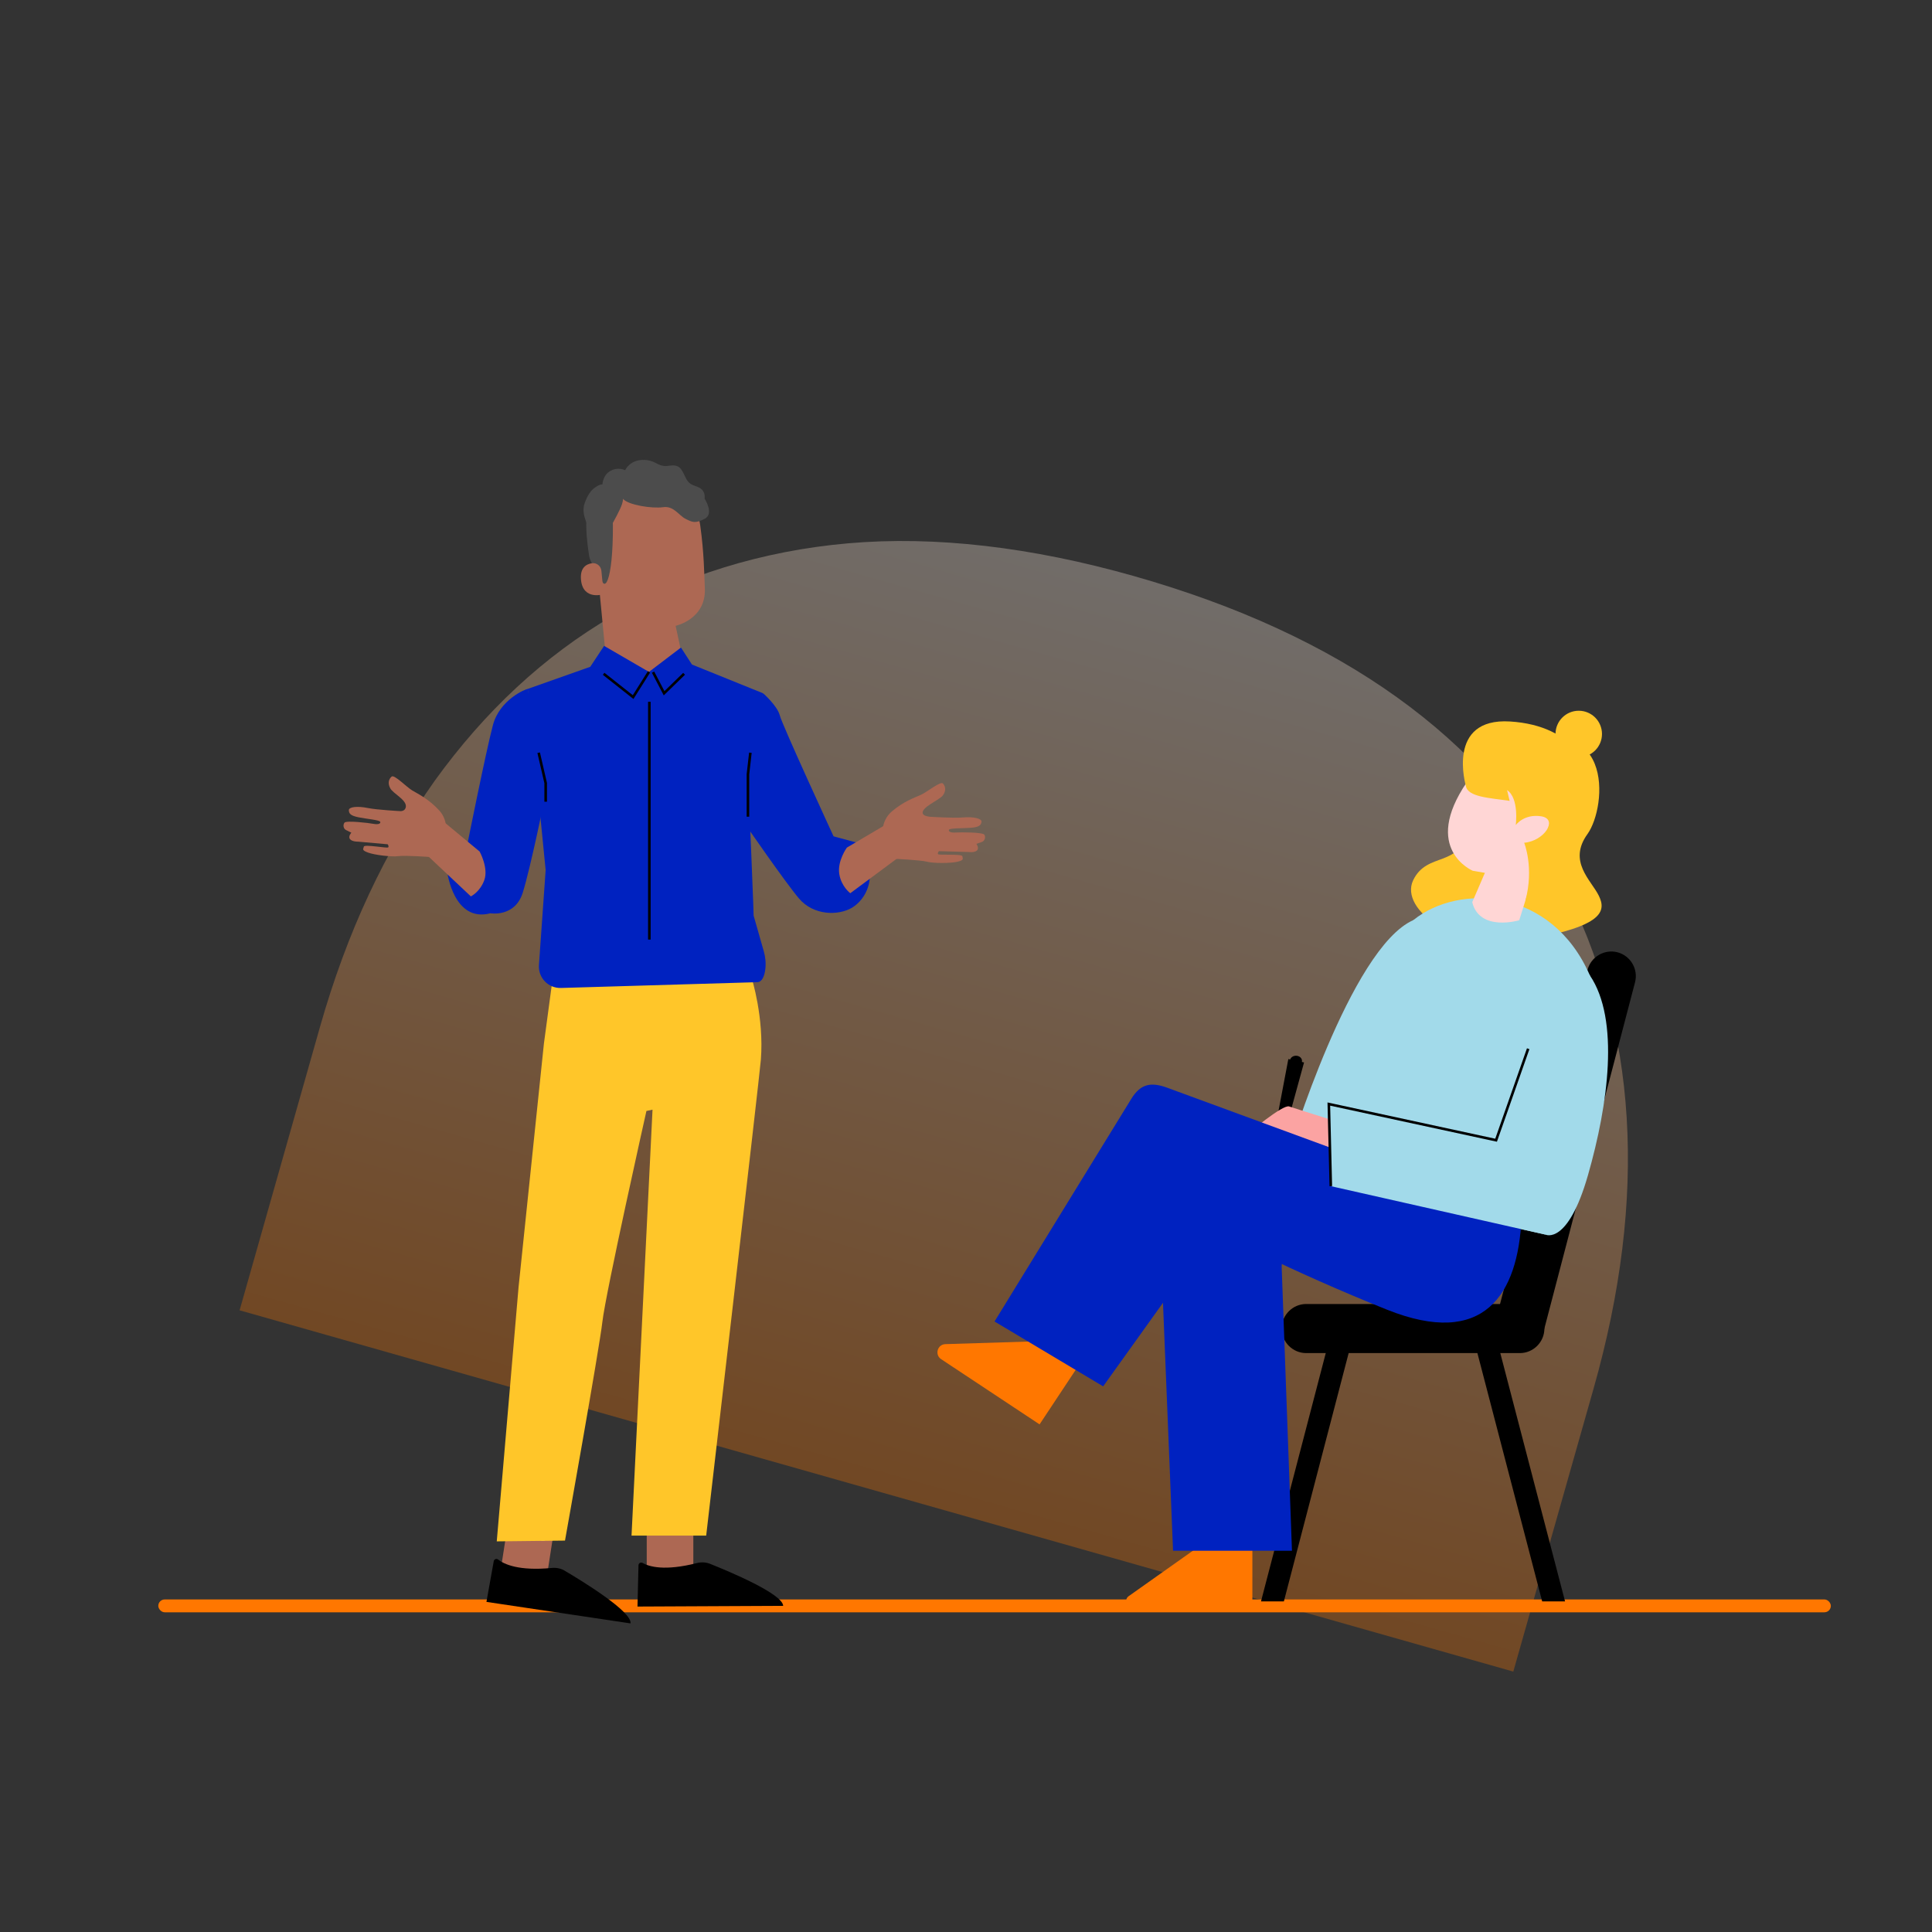 <?xml version="1.0" encoding="UTF-8"?>
<svg xmlns="http://www.w3.org/2000/svg" xmlns:xlink="http://www.w3.org/1999/xlink" id="Laag_1" viewBox="0 0 750 750">
  <rect x="0" y="0" width="750" height="750" fill="#333333" stroke="none"/>
  <defs>
    <style>.cls-1,.cls-2{fill:#0022c0;}.cls-3{fill:#fff;}.cls-4,.cls-5{fill:#ffc629;}.cls-6,.cls-7{fill:#f70;}.cls-8{fill:#ad6853;}.cls-9{fill:#4c4c4c;}.cls-10{fill:url(#Naamloos_verloop_74);opacity:.3;}.cls-11{fill:none;stroke:#000;stroke-miterlimit:10;}.cls-12{fill:#a2daea;}.cls-12,.cls-7,.cls-13,.cls-5,.cls-14,.cls-2,.cls-15{fill-rule:evenodd;}.cls-13{fill:#fba3a2;}.cls-14{fill:#ffd6d5;}</style>
    <linearGradient id="Naamloos_verloop_74" x1="-10645.98" y1="3126.48" x2="-10277.04" y2="3126.48" gradientTransform="translate(237.54 -10516.31) rotate(-74.16)" gradientUnits="userSpaceOnUse">
      <stop offset="0" stop-color="#f70"></stop>
      <stop offset="1" stop-color="#fff1e5"></stop>
    </linearGradient>
  </defs>
  <path class="cls-10" d="m606.46,342.66c29.37,55.98,33.29,121.91,12.17,196.37l-31.17,109.88L93.01,508.66l31.17-109.88c10.46-36.87,25.3-68.59,44.72-95.89,19.21-26.57,42.13-48.19,69.22-63.94,26.21-15.22,57.48-25.1,91.15-28.04,33.68-2.95,71.12,1.42,110.97,12.73,80.38,22.8,136.17,62.84,166.22,119.01Z"></path>
  <rect class="cls-8" x="251.06" y="592.09" width="18.09" height="25.23" transform="translate(520.21 1209.4) rotate(-180)"></rect>
  <rect class="cls-6" x="61.45" y="620.9" width="649.28" height="4.99" rx="2.5" ry="2.5"></rect>
  <polygon points="607.55 621.66 579.41 513.76 570.8 514.82 598.67 621.66 607.55 621.66 607.55 621.66"></polygon>
  <polygon points="489.52 621.66 517.66 513.76 526.27 514.82 498.4 621.66 489.52 621.66 489.52 621.66"></polygon>
  <path class="cls-15" d="m590,525.27h-82.93c-5.24,0-9.53-4.29-9.53-9.53h0c0-5.24,4.29-9.53,9.53-9.53h82.93c5.24,0,9.53,4.29,9.53,9.53h0c0,5.24-4.29,9.53-9.53,9.53h0Z"></path>
  <path class="cls-15" d="m634.72,381.31l-35.2,134.43c-1.33,5.07-6.56,8.13-11.63,6.81h0c-5.07-1.33-8.13-6.56-6.81-11.63l35.2-134.43c1.33-5.07,6.56-8.13,11.63-6.81h0c5.07,1.33,8.13,6.56,6.81,11.63h0Z"></path>
  <path class="cls-5" d="m583.31,290.88s-12.09,17.28-14.2,31.67c-2.11,14.4-15.16,7.87-20.54,19.2-5.37,11.33,16.5,27.92,45.11,22.84,28.61-5.08,29.94-10.84,26.97-16.89-2.98-6.05-12.09-13.24-4.41-23.9,7.68-10.65,10.85-51.16-32.92-32.92h0Z"></path>
  <path class="cls-7" d="m403.56,552.94l14.95-22.57-14.67-9.72-36.84,1.14c-3.1.1-4.24,4.12-1.66,5.83l38.22,25.32h0Z"></path>
  <path class="cls-7" d="m486.17,623.54v-25.96s-16.87,0-16.87,0l-31.19,22.08c-1.7,1.2-.85,3.88,1.23,3.88h46.82Z"></path>
  <path class="cls-12" d="m531.78,457.96l-31.48-10.75s23.88-79.24,48.37-90.03c24.49-10.78,2.11,75.44-16.89,100.77h0Z"></path>
  <path class="cls-12" d="m548.67,357.18l-32.06,103.27,83.31,18.81s24.04-56.54,17.28-100.58c-14.74-33.93-50.74-35.92-68.53-21.5h0Z"></path>
  <path class="cls-14" d="m571.7,338.02s-19.98-8.42-2.29-34.34c0,0,22.84-10.75,33.59,11.33l-13.24,42.23s-15.36,4.61-18.24-7.01l4.91-11.39-4.72-.81Z"></path>
  <path class="cls-5" d="m612.87,275.91c-4.98,0-9.02,4.04-9.02,9.02,0,4.98,4.04,9.02,9.02,9.02,4.98,0,9.02-4.04,9.02-9.02s-4.04-9.02-9.02-9.02h0Z"></path>
  <path class="cls-5" d="m592.14,349.62s13.73-15.22,21.8-33.07c8.06-17.85-2.78-34.93-27.74-36.47-24.95-1.54-17.16,24.98-17.16,24.98.65,4.39,9.34,4.68,17,5.84l-1-4.19c4.77,3.19,3.37,13.59,3.37,13.59,0,0,3.17-4.46,9.89-3.41,6.72,1.06,1.25,9.6-6.62,10.27,0,0,3.93,9.61.47,22.47h0Z"></path>
  <path d="m500.13,411.13l-6.35,33.5,3.33,1.05,9.12-33.24-.84-.18c.03-.14.05-.28.05-.42,0-1.11-1.05-2.01-2.34-2.01-1.07,0-1.97.61-2.25,1.45l-.73-.16h0Z"></path>
  <path class="cls-13" d="m524.43,437.1s-21.5-6.72-23.99-7.58c-2.5-.86-16.22,10.75-16.22,10.75,0,0,4.19,8,7.39,10.08,3.2,2.07,14.78-.19,14.78-.19l16.8,3.46s7.39-7.58,1.25-16.51h0Z"></path>
  <path class="cls-2" d="m590.65,472.79c-45.88-16.86-91.75-33.71-137.63-50.57-6.34-2.29-10.29-1.42-13.85,4.35l-53.09,86.43,42.16,25.18,43.18-60.29s29.47,15.52,67.03,30.53c37.55,15.01,50.88-5.7,52.2-35.62h0Z"></path>
  <path class="cls-2" d="m497.54,491.73l4,110.26h-46.16s-4.31-106.15-4.31-106.15c-1.16-38.7,48.32-24.17,46.48-4.11h0Z"></path>
  <path class="cls-12" d="m515.85,428.59l.77,31.87,83.31,18.81s8.64,4.41,16.51-23.04c7.87-27.45,12.38-60.37.77-77.55-11.61-17.18-39.93,60.66-39.93,60.66l-61.43-10.75h0Z"></path>
  <polyline class="cls-11" points="593.24 407.11 580.78 442.63 515.85 428.59 516.62 460.46"></polyline>
  <g>
    <path d="m275.66,607.08c7.39,2.95,28.24,11.67,28.36,16.31l-56.55.27.39-16.03c.02-.8.88-1.3,1.58-.9,2.5,1.43,8.52,3.26,21.14.04,1.69-.43,3.47-.33,5.08.31Z"></path>
    <rect class="cls-8" x="195.17" y="592.43" width="18.09" height="25.23" transform="translate(313.9 1234.13) rotate(-171.24)"></rect>
    <path d="m219.23,609.76c6.85,4.04,26.13,15.83,25.54,20.44l-55.93-8.35,2.83-15.79c.14-.79,1.07-1.15,1.7-.65,2.26,1.79,7.93,4.52,20.89,3.26,1.73-.17,3.48.2,4.98,1.08Z"></path>
    <path class="cls-3" d="m210.3,598.12s.13-.38.11-1.08c-.02-.7-.15-1.73-.68-2.89-.27-.55-.55-1.25-1.33-1.68-.38-.22-.98-.18-1.34.18-.36.35-.5.81-.54,1.26-.09,1.82,1.36,3.67,3.38,4.06,2.04.36,3.97-.69,4.88-2.21.2-.39.36-.88.17-1.38-.19-.5-.76-.73-1.17-.69-.86.07-1.42.53-1.95.86-1.04.73-1.7,1.52-2.09,2.1-.4.58-.53.94-.5.96.1.08.81-1.36,2.84-2.69.51-.3,1.1-.69,1.72-.71.3-.01.55.12.64.37.09.24.01.59-.16.9-.77,1.24-2.54,2.2-4.25,1.87-1.71-.31-2.98-1.95-2.92-3.41.02-.35.13-.7.34-.9.2-.19.48-.23.74-.11.54.26.88.88,1.15,1.4,1.07,2.18.84,3.8.97,3.78Z"></path>
    <path class="cls-4" d="m291.81,379.71s4.83,15.2,3.56,31.64c-.49,6.36-21.23,184.78-21.23,184.78h-28.98l8.15-165.36-2.37.51s-15.82,70.53-17.11,81.95c-1.16,10.26-14.5,84.83-14.5,84.83l-26.49.3,8.46-98.63,9.85-94.64,3.7-27.55,76.97,2.17Z"></path>
    <g>
      <g>
        <path class="cls-8" d="m247.22,184.81l1.16-.07c11.65-.67,21.85,7.72,23.46,19.27,1.49,10.74,1.52,18.58,1.78,24.38.54,12-11.34,14.55-11.34,14.55l1.91,8.93c.71,8.06-5.28,15.15-13.34,15.81h0c-7.96.66-14.96-5.2-15.72-13.15l-4.26-44.52c-1.79-12.39,3.93-23.76,16.36-25.2Z"></path>
        <path class="cls-9" d="m270.36,198.58s-3.59-7.33-7.32-8.87c-4.51-1.87-6.12,3.05-10.36,2.12-4.24-.93-8.55-2.72-12.63.75-4.47,3.8-2.14,6.16-2.12,11.49.07,21.64-3.52,27.97-5.22,17.87-.19-1.11-3.33-1.81-4.06-6.49-.94-6.06-1.6-13.46-.49-17.86.94-3.71,2.87-6.35,6.44-9.35,5.64-4.72,13.72-5.28,19.24-5.05,5.52.24,16.48,5.95,16.52,15.38Z"></path>
        <path class="cls-8" d="m233.46,221.58c-.18-1.85-1.86-3.22-3.69-2.93-2.22.34-4.64,1.75-4.23,6.37.73,8.18,8.8,5.76,8.79,5.52,0-.16-.53-5.53-.87-8.96Z"></path>
      </g>
      <path class="cls-9" d="m272.1,189.71c-1.26-.95-2.99-1.08-4.24-2.04-2.28-1.74-2.37-5.71-5.05-6.75-1.59-.62-3.37.14-5.06-.03-2.74-.28-3.79-2.35-7.95-2.36-5.4-.01-7.13,4.01-7.13,4.01,0,0-2.97-1.61-6.22.59-2.44,1.65-2.6,4.96-2.6,4.96,0,0-.85-.43-3.45,1.62-1.65,1.3-2.99,4.11-3.59,6.12-.89,3,.41,6.17,1.69,9.02.69,1.55,1.55,3.25,3.15,3.79,1.96.66,4.11-.87,4.88-2.79.76-1.92,1.97-3.85,2.9-5.69,1.61-3.2,3.26-6.19,1.91-8.24,1.86-.6,3.91-.65,5.77-.03,1.88.62,3.52,1.83,5.39,2.49,1.87.66,4.23.62,5.5-.9.94,2.28,4.35,3.02,6.15,1.33,1.46,2.42,4.93,3.53,7.34,2.07,2.42-1.46,2.87-5.46.61-7.16Z"></path>
    </g>
    <g>
      <path class="cls-1" d="m204.89,267.43c-.71,0-10.86,4.06-13.53,14.03-2.67,9.98-9.97,46.5-9.97,46.5l-7.74,10.71s2.51,19.58,16.75,15.86c0,0,9.5,1.66,12.53-7.98,3.03-9.64,8.9-38.38,8.9-38.38l-6.94-40.75Z"></path>
      <path class="cls-1" d="m234.52,250.71l-5.38,8.14-24.26,8.58,6.94,70.34-2.6,36.86c-.35,4.9,3.61,9.04,8.53,8.9l76.23-2.25c1.91-.05,2.8-2.47,3.12-5.07.28-2.34.04-4.71-.61-6.97l-4.02-14.1c.6,8.78-2.03-52.34-2.13-54.56l5.88-31.45-27.6-11.16-4.27-6.59-12.42,9.45-17.42-10.1Z"></path>
      <path class="cls-1" d="m296.23,269.12s5.55,4.88,6.48,8.59c.93,3.71,20.88,46.96,20.88,46.96l9.92,2.68,2.64,5.49c3.13,6.51,1.43,14.44-4.32,18.8-.36.27-.72.52-1.06.72-5.36,3.18-14.99,3.06-20.6-3.56-5.32-6.27-20.87-28.82-20.87-28.82v-27.59l6.93-23.27Z"></path>
      <path class="cls-8" d="m328.75,329.04l14.26-8.42,6.87,8.42-1.42,4.07-18.38,13.64s-3.45-2.53-4.26-7.39c-.86-5.11,2.94-10.33,2.94-10.33Z"></path>
      <path class="cls-8" d="m342.76,325.3c-.13-.26-1.19-6.32,3.42-10.27,4.61-3.95,8.76-5.33,11.26-6.45s7.7-5.47,8.63-4.41c.92,1.05,1.32,2.63,0,4.54-1.32,1.91-8.86,4.78-7.81,7.2.43.99,2.8,1.16,2.8,1.16,0,0,9.09.59,12.91.26,3.82-.33,7.24.39,7.05,1.71-.2,1.32-.92,2.04-4.08,2.3-3.16.26-8.3.07-8.56.79-.26.72.79,1.19,2.63,1.05,1.84-.13,10.54-.13,11.13.86.59.99.13,2.5-1.05,2.83l-2.04.72s1.19,1.65.2,2.57c-.99.92-3.23.59-3.23.59l-11.52-.33s-.66.69-.33,1.17c.33.48,9.35-.18,9.42.81.07.99.86,1.45-1.84,2.11-2.7.66-9.48.66-11.92,0-2.44-.66-12.64-1.12-12.64-1.12l-4.41-8.1Z"></path>
      <path class="cls-8" d="m186.17,330.55l-13.33-11.07-7.66,8.6.94,4.21,16.67,15.69s3.6-1.74,5.24-6.39c1.66-4.72-1.85-11.05-1.85-11.05Z"></path>
      <path class="cls-8" d="m172.69,325.19c.16-.25,1.91-6.14-2.2-10.6-4.12-4.46-8.08-6.32-10.43-7.72-2.35-1.4-7.01-6.33-8.05-5.39-1.04.94-1.61,2.46-.53,4.51,1.09,2.05,6.27,4.45,6.08,7.08-.13,1.91-2.09,1.81-2.09,1.81,0,0-9.09-.47-12.85-1.24-3.75-.77-7.24-.45-7.2.88.04,1.33.68,2.13,3.79,2.76,3.11.63,8.23,1.03,8.41,1.78.18.75-.92,1.09-2.74.74-1.82-.35-10.45-1.36-11.15-.45-.7.91-.42,2.47.72,2.93l1.94.96s-1.37,1.5-.5,2.53c.87,1.03,3.14.96,3.14.96l11.48,1.02s.57.77.19,1.2c-.38.43-9.27-1.27-9.45-.3s-1.02,1.34,1.59,2.31c2.6.97,9.34,1.76,11.84,1.39,2.5-.37,12.69.36,12.69.36l5.33-7.53Z"></path>
    </g>
  </g>
  <path class="cls-9" d="m273.57,193.65s3.77,5.8,0,7.75c-3.77,1.95-4.86,1.3-7.46,0-2.61-1.3-4.56-5.12-8.69-4.51-4.13.6-13.57-.79-15.58-3.24-2.01-2.45-1.38-5.28-1.38-5.28l33.12,5.28Z"></path>
  <line class="cls-11" x1="252.08" y1="272.43" x2="252.08" y2="364.74"></line>
  <polyline class="cls-11" points="251.94 260.82 245.78 270.61 234.33 261.57"></polyline>
  <polyline class="cls-11" points="253.51 260.92 257.8 269.12 265.56 261.57"></polyline>
  <polyline class="cls-11" points="291.3 292.2 290.35 300.57 290.35 317.04"></polyline>
  <polyline class="cls-11" points="209.11 292.2 211.83 303.99 211.83 311.22"></polyline>
</svg>
